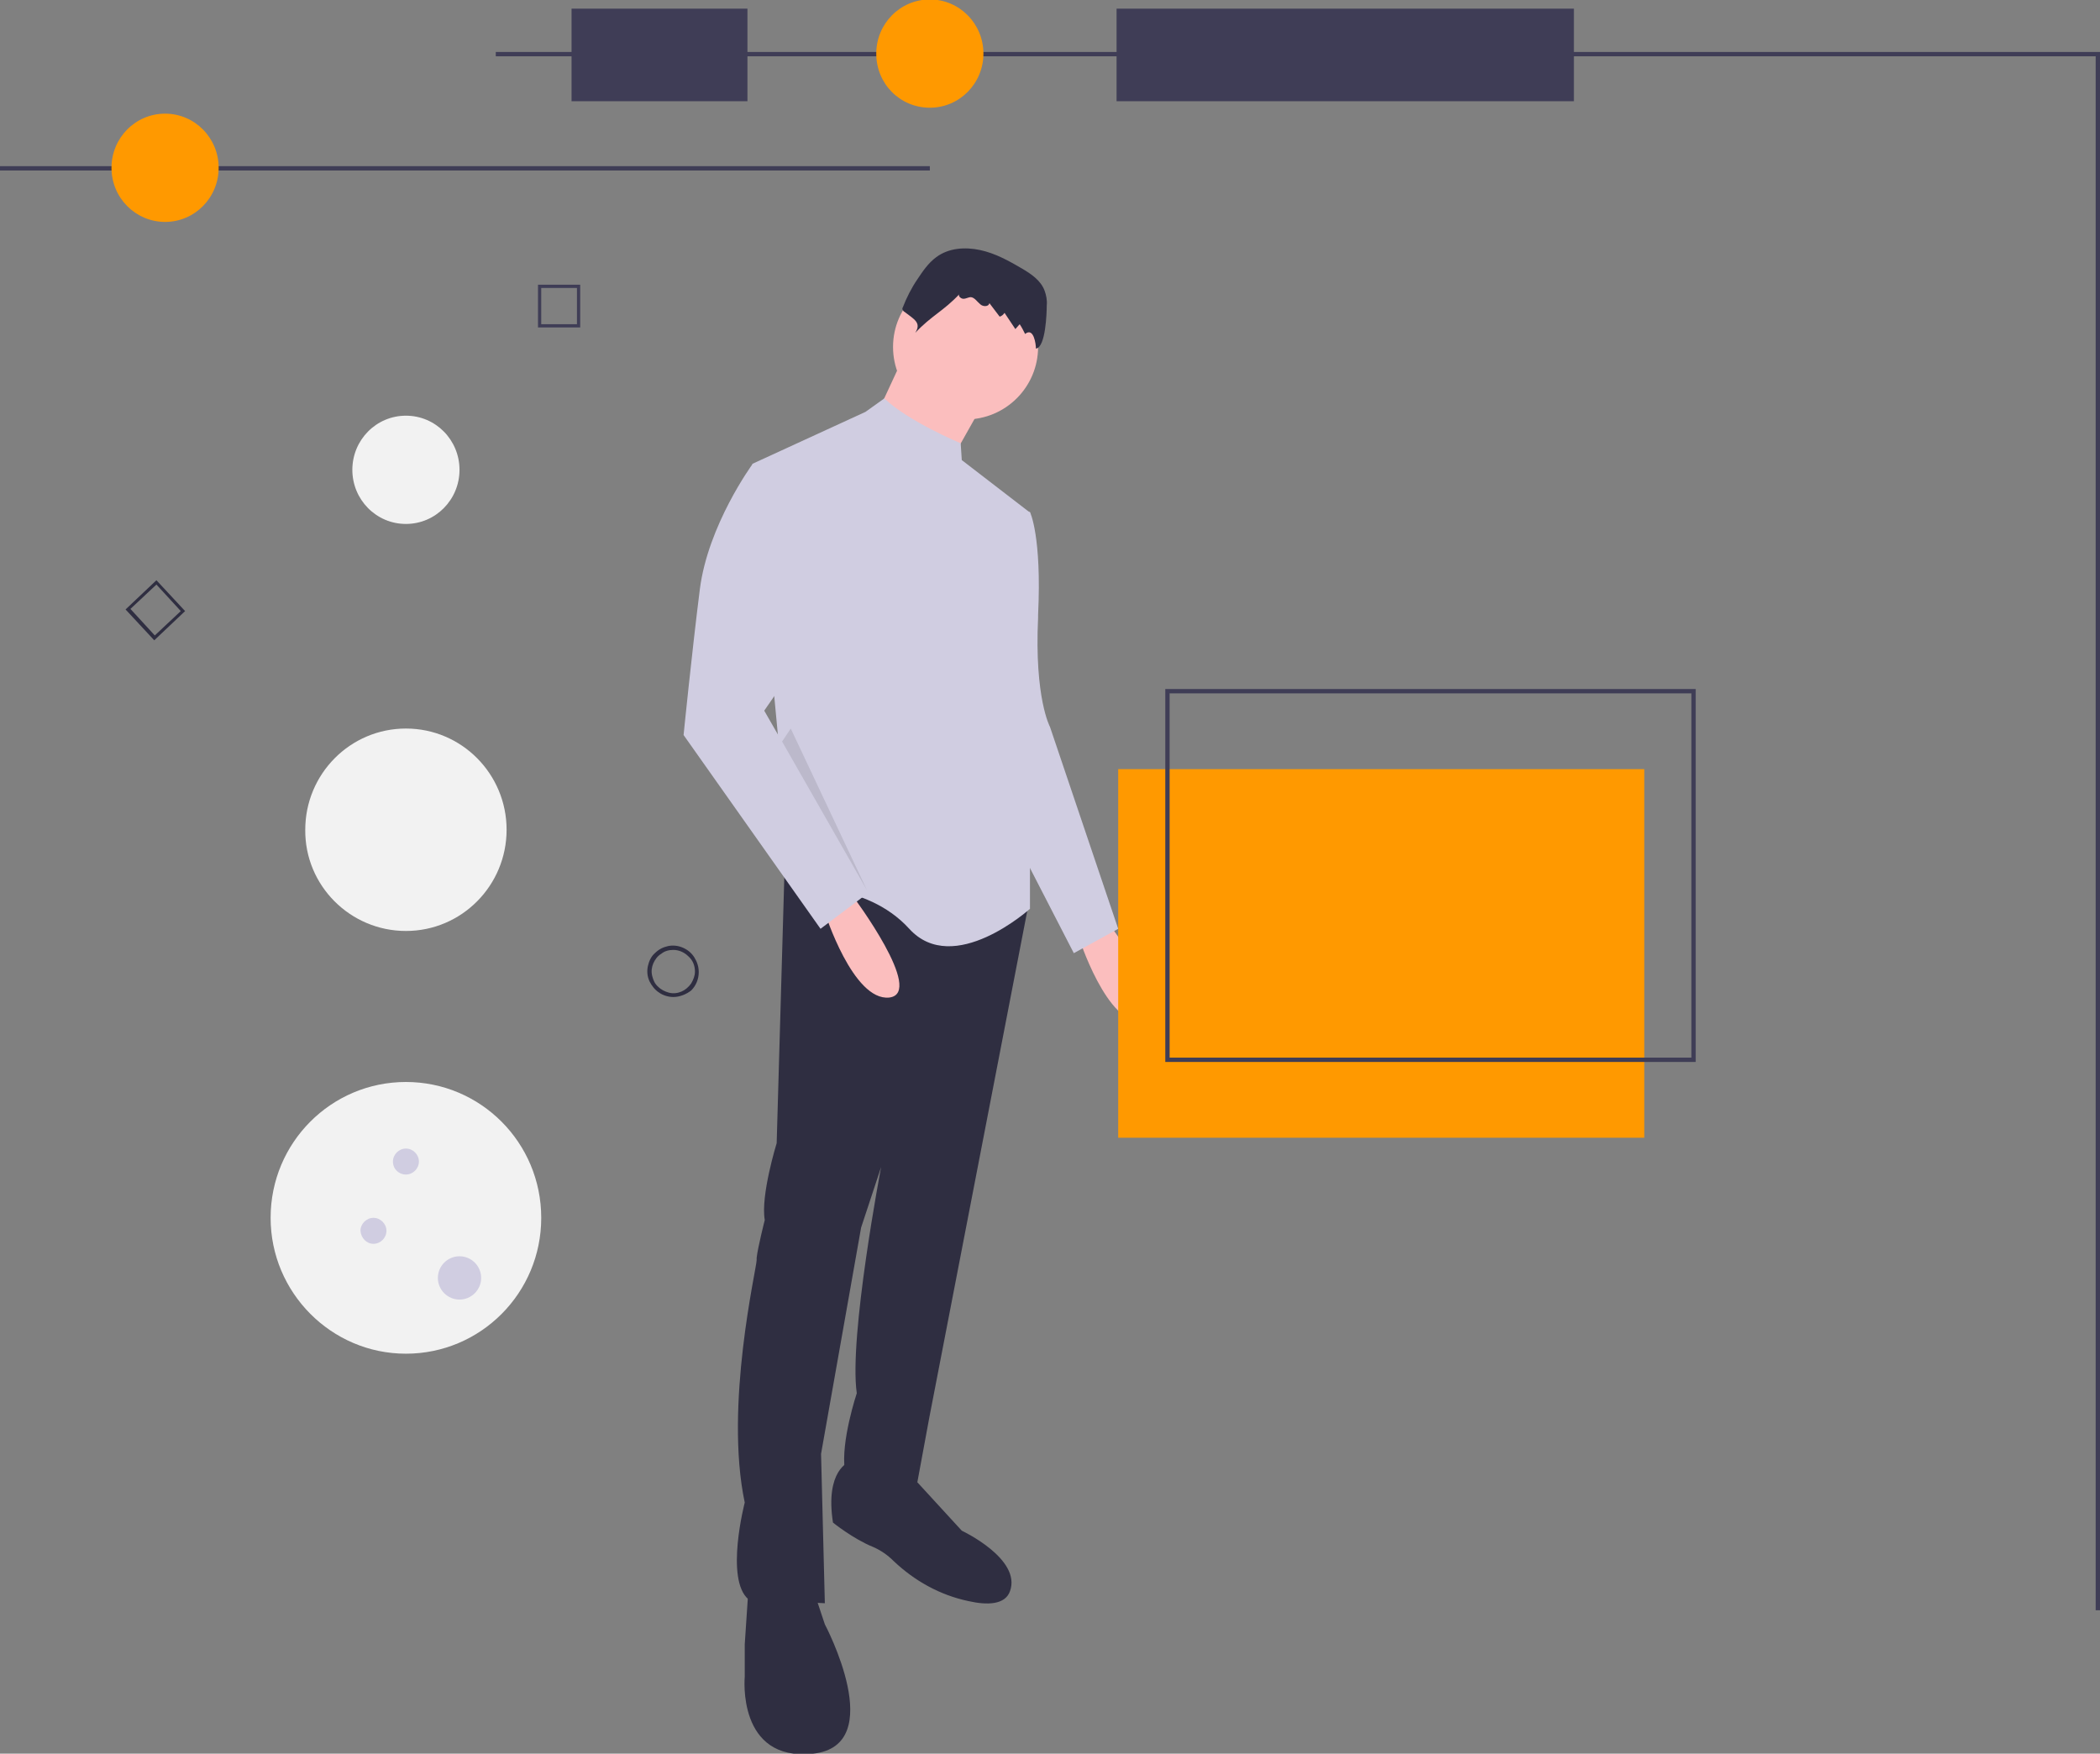<?xml version="1.0" encoding="UTF-8"?> <!-- Generator: Adobe Illustrator 25.0.0, SVG Export Plug-In . SVG Version: 6.00 Build 0) --> <svg xmlns="http://www.w3.org/2000/svg" xmlns:xlink="http://www.w3.org/1999/xlink" version="1.1" id="Calque_1" x="0px" y="0px" viewBox="0 0 388 324" style="enable-background:new 0 0 388 324;" xml:space="preserve"><rect x="0" y="0" width="388" height="324" fill="#808080" stroke="none"/> <style type="text/css"> .st0{fill:#2F2E41;} .st1{fill:#FBBEBE;} .st2{fill:#D0CDE1;} .st3{opacity:0.1;enable-background:new ;} .st4{fill:#3F3D56;} .st5{fill:#F2F2F2;} .st6{fill:#FF9900;} </style> <path class="st0" d="M138.3,293.3l-0.7,10.5v6c0,0-1.5,15.7,12.6,14.2c14.1-1.5,2.2-23.9,2.2-23.9l-1.5-4.5L138.3,293.3z"></path> <path class="st0" d="M156.9,270.1c0,0-4.5,1.5-3,11.2c0,0,3.7,3,7.4,4.5c1.4,0.6,2.7,1.5,3.8,2.6c3.9,3.7,8.6,6.3,13.8,7.4 c3.5,0.8,6.8,0.7,7.7-1.8c2.2-6-8.9-11.2-8.9-11.2l-8.9-9.7L156.9,270.1z"></path> <path class="st1" d="M204.5,170.1c0,0,13.4,17.9,6.7,18.7c-6.7,0.7-11.9-15.7-11.9-15.7L204.5,170.1z"></path> <path class="st0" d="M145,158.9l-1.5,52.3c0,0-3,9.7-2.2,14.2c0,0-1.3,5.1-1.5,7c0,0.2,0,0.3,0,0.4c0,1.5-6,26.9-2.2,44.8 c0,0-3.7,14.2,0.7,17.9l14.1,0.7l-0.7-27.6l7.4-41.8l3.7-11.2c0,0-6,31.4-4.5,41.8c0,0-3,9-2.2,14.2c0,0,0.7,6.7,13.4,2.2l2.2-11.9 l18.1-93.6l-17.3-7.9L145,158.9z"></path> <path class="st1" d="M178.4,77.5c7.4,0,13.4-6,13.4-13.4c0-7.4-6-13.4-13.4-13.4s-13.4,6-13.4,13.4C165,71.5,171,77.5,178.4,77.5z"></path> <path class="st1" d="M166.9,66l-5.2,11.2l13.4,9l6.7-11.9L166.9,66z"></path> <path class="st2" d="M177.7,85l-0.2-3.1c0,0-9.8-4.1-14.1-8.3l-3.5,2.5L139,85.7l7.4,78.4c0,0,13.4-1.5,21.6,7.5 c8.2,9,22.3-3.7,22.3-3.7v-21.7l-3.7-24.6l3.7-26.9L177.7,85z"></path> <path class="st2" d="M185.1,93.9l5.2,0.7c0,0,2.2,4.4,1.5,19c0,0.2,0,0.3,0,0.5c-0.7,14.9,2.2,20.2,2.2,20.2l12.6,37.3l-8.2,4.5 l-11.9-23.1l-8.2-47.8L185.1,93.9z"></path> <path class="st0" d="M193.4,56.4c0.1-0.9-0.1-1.9-0.4-2.7c-0.7-1.9-2.5-3.1-4.2-4.1c-2.4-1.4-4.9-2.8-7.7-3.4 c-2.8-0.6-5.8-0.4-8.1,1.3c-1.5,1.1-2.5,2.6-3.5,4.1c-1.1,1.6-2,3.4-2.7,5.2c-0.1,0.1-0.1,0.3,0,0.5c0.1,0.1,0.2,0.3,0.3,0.3 c1.8,1.4,3.2,2,2,3.9c3-3.2,5.2-4,8.2-7.2c-0.4,0.3,0.2,0.9,0.7,0.9c0.5,0,0.9-0.3,1.4-0.3c0.7,0.1,1.1,0.8,1.7,1.3 c0.5,0.5,1.6,0.5,1.7-0.2l1.9,2.5c0.4-0.1,0.7-0.4,0.9-0.7l2,3l0.8-0.9c0.4,0.6,0.7,1.2,1,1.8c1.6-1.3,2,1.9,2,2.7 C193.2,64.2,193.4,57.8,193.4,56.4z"></path> <path class="st1" d="M157.6,165.6c0,0,13.4,17.9,6.7,18.7c-6.7,0.7-11.9-15.7-11.9-15.7L157.6,165.6z"></path> <path class="st2" d="M142,86.5l-3-0.7c0,0-8.2,11.2-9.7,23.1c-1.5,11.9-3,26.9-3,26.9l25.3,35.8l8.9-6.7l-19.3-33.6l6.7-9.7 L142,86.5z"></path> <path class="st3" d="M144.5,137l15.7,27.5l-14.1-29.9L144.5,137z"></path> <path class="st4" d="M388,297.5h-0.8V10.4H91.6V9.6H388V297.5z"></path> <path class="st4" d="M290.8,1.6h-84.5v17.1h84.5V1.6z"></path> <path class="st4" d="M138.1,1.6h-32.5v17.1h32.5V1.6z"></path> <path class="st5" d="M75,96.8c5.5,0,9.9-4.5,9.9-10s-4.4-10-9.9-10c-5.5,0-9.9,4.5-9.9,10S69.5,96.8,75,96.8z"></path> <path class="st5" d="M75,172c10.3,0,18.6-8.4,18.6-18.7c0-10.3-8.3-18.7-18.6-18.7c-10.3,0-18.6,8.4-18.6,18.7 C56.3,163.6,64.7,172,75,172z"></path> <path class="st5" d="M75,250.1c13.8,0,25-11.2,25-25.1c0-13.9-11.2-25.1-25-25.1c-13.8,0-25,11.2-25,25.1 C50,238.8,61.2,250.1,75,250.1z"></path> <path class="st2" d="M84.9,240.1c2.2,0,4-1.8,4-4c0-2.2-1.8-4-4-4s-4,1.8-4,4C80.9,238.3,82.7,240.1,84.9,240.1z"></path> <path class="st2" d="M69,229.8c1.3,0,2.4-1.1,2.4-2.4c0-1.3-1.1-2.4-2.4-2.4c-1.3,0-2.4,1.1-2.4,2.4C66.7,228.7,67.7,229.8,69,229.8 z"></path> <path class="st2" d="M75,217c1.3,0,2.4-1.1,2.4-2.4c0-1.3-1.1-2.4-2.4-2.4c-1.3,0-2.4,1.1-2.4,2.4C72.6,216,73.7,217,75,217z"></path> <path class="st0" d="M124.4,184.2c-0.9,0-1.9-0.3-2.6-0.8c-0.8-0.5-1.4-1.3-1.8-2.1c-0.4-0.9-0.5-1.8-0.3-2.8 c0.2-0.9,0.6-1.8,1.3-2.4c0.7-0.7,1.5-1.1,2.4-1.3c0.9-0.2,1.9-0.1,2.8,0.3c0.9,0.4,1.6,1,2.1,1.8c0.5,0.8,0.8,1.7,0.8,2.7 c0,1.3-0.5,2.5-1.4,3.4C126.8,183.7,125.6,184.2,124.4,184.2z M124.4,175.5c-0.8,0-1.6,0.2-2.2,0.7c-0.7,0.4-1.2,1.1-1.5,1.8 c-0.3,0.7-0.4,1.5-0.2,2.3c0.2,0.8,0.5,1.5,1.1,2c0.6,0.6,1.3,0.9,2,1.1c0.8,0.2,1.6,0.1,2.3-0.2c0.7-0.3,1.3-0.8,1.8-1.5 c0.4-0.7,0.7-1.4,0.7-2.2c0-1.1-0.4-2.1-1.2-2.8C126.4,175.9,125.4,175.5,124.4,175.5z"></path> <path class="st4" d="M107.2,60.5h-7.8v-7.9h7.8V60.5z M100,59.9h6.6v-6.7H100V59.9z"></path> <path class="st0" d="M28.5,118.3l-5.3-5.7l5.7-5.4l5.3,5.7L28.5,118.3z M24.1,112.5l4.5,4.9l4.8-4.5l-4.5-4.9L24.1,112.5z"></path> <path class="st6" d="M171.8,19.9c5.5,0,9.9-4.5,9.9-10c0-5.5-4.4-10-9.9-10c-5.5,0-9.9,4.5-9.9,10C161.9,15.5,166.3,19.9,171.8,19.9 z"></path> <path class="st4" d="M171.8,30.7H0v0.8h171.8V30.7z"></path> <path class="st6" d="M30.5,41c5.5,0,9.9-4.5,9.9-10c0-5.5-4.4-10-9.9-10s-9.9,4.5-9.9,10C20.6,36.6,25.1,41,30.5,41z"></path> <path class="st6" d="M303.8,142.1h-97.2v68.1h97.2V142.1z"></path> <path class="st4" d="M313.3,196.2h-98v-68.9h98V196.2z M216.1,195.4h96.4v-67.3h-96.4V195.4z"></path> </svg> 